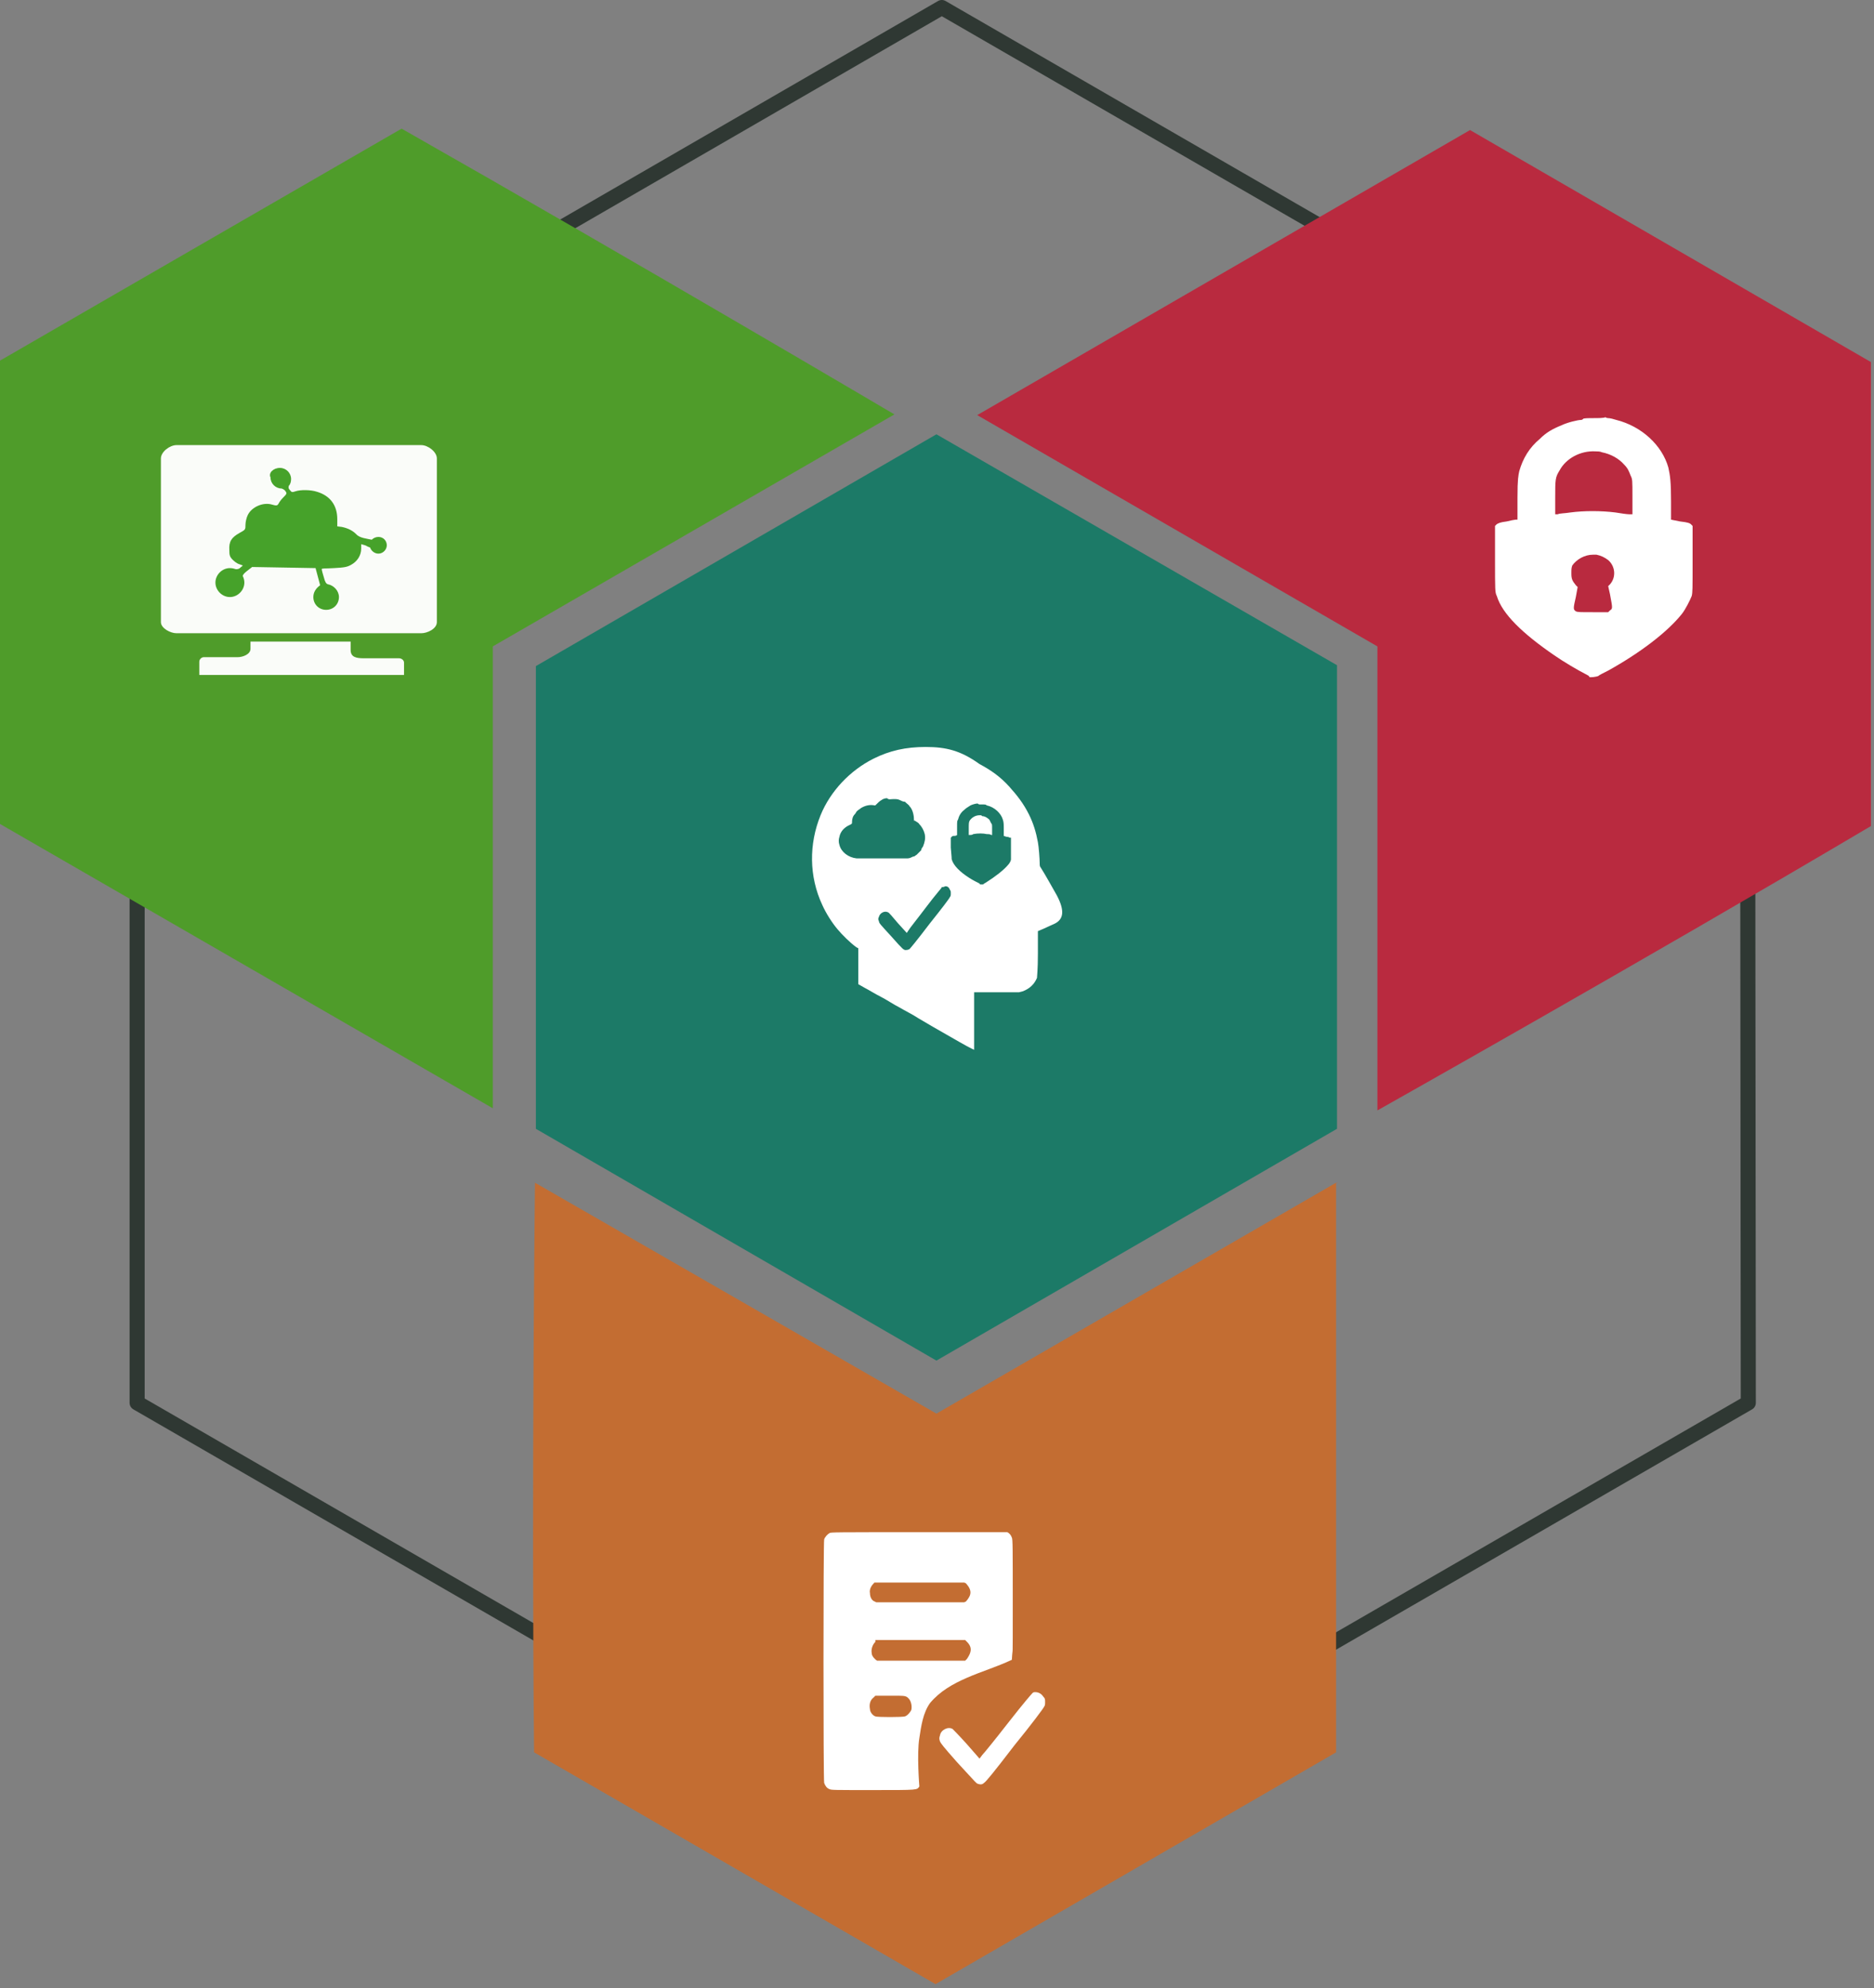 <?xml version="1.0" encoding="UTF-8" standalone="no"?><!DOCTYPE svg PUBLIC "-//W3C//DTD SVG 1.1//EN" "http://www.w3.org/Graphics/SVG/1.1/DTD/svg11.dtd"><svg width="100%" height="100%" viewBox="0 0 281 298" version="1.1" xmlns="http://www.w3.org/2000/svg" xmlns:xlink="http://www.w3.org/1999/xlink" xml:space="preserve" xmlns:serif="http://www.serif.com/" style="fill-rule:evenodd;clip-rule:evenodd;stroke-linejoin:round;"><rect x="0" y="0" width="281" height="298" fill="#808080" stroke="none"/><path d="M262.152,210.264l-0.135,-139.378l-120.795,-69.757l-120.66,69.757l0,139.378l120.794,69.757l120.796,-69.757Z" style="fill:none;fill-rule:nonzero;stroke:#2f3833;stroke-width:2.26px;"/><path d="M146.531,62.219l-0.106,-0.106l0.106,0.106Zm73.895,-42.725l-73.895,42.725l60.006,34.668l0,69.547c0,0 39.226,-22.051 74.001,-42.619l0,-69.547l-60.112,-34.774Z" style="fill:#b92a3f;fill-rule:nonzero;"/><path d="M73.895,166.222l0,0.212l0,-0.212Zm-73.895,-42.725l73.895,42.619l0,-69.229l60.218,-34.774c0,0 -38.802,-22.9 -73.894,-42.831l-60.219,34.773l0,69.442Z" style="fill:#4f9c2a;fill-rule:nonzero;"/><path d="M200.34,177.407l0.135,-0.135c0.135,0 0.135,0 -0.135,0.135m0,85.243l0,-85.378l-59.926,34.609l-60.196,-34.609c0,0 -0.539,44.978 -0.134,85.378l60.195,34.743l60.061,-34.743Z" style="fill:#c36d32;fill-rule:nonzero;"/><path d="M140.414,65.095l-60.061,34.744l0,69.353l60.061,34.743l60.061,-34.743l0,-69.488l-60.061,-34.609Z" style="fill:#1c7a67;fill-rule:nonzero;"/><path d="M238.853,83.141l0.539,0c0.673,0.135 1.212,0.404 1.751,0.808c1.077,0.942 1.212,2.559 0.269,3.636l-0.269,0.269l0.269,1.212c0.404,2.155 0.404,2.155 0,2.424l-0.269,0.27l-2.29,0c-2.02,0 -2.289,0 -2.559,-0.135c-0.403,-0.27 -0.403,-0.404 0,-2.155l0.27,-1.481l-0.27,-0.269c-0.538,-0.674 -0.672,-0.943 -0.672,-1.751c0,-0.673 0,-0.808 0.134,-1.212c0.673,-0.943 1.885,-1.616 3.097,-1.616m0.404,-15.487c0.27,0 0.674,0 0.943,0.135c1.346,0.269 2.558,0.943 3.367,1.885c0.538,0.539 0.673,0.943 0.942,1.616c0.27,0.539 0.27,0.674 0.27,3.232l0,2.559l-0.539,0c-0.269,0 -1.212,-0.135 -2.02,-0.27c-2.154,-0.269 -4.714,-0.269 -6.733,0c-0.808,0.135 -1.751,0.135 -1.886,0.27l-0.403,0l0,-2.424c0,-2.828 0,-3.097 0.673,-4.175c0.943,-1.75 3.097,-2.962 5.386,-2.828m-0.269,-4.982c-0.808,0 -1.616,0 -1.616,0.135c0,0 -0.134,0.134 -0.269,0.134c-0.539,0 -2.155,0.404 -2.963,0.808c-1.347,0.539 -2.289,1.078 -3.232,2.02c-1.616,1.347 -2.559,2.963 -3.097,4.848c-0.135,0.673 -0.27,1.077 -0.27,4.04l0,3.232l-0.269,0c-0.135,0 -0.808,0.135 -1.347,0.269c-1.077,0.135 -1.212,0.27 -1.481,0.404l-0.27,0.269l0,4.983c0,4.714 0,4.983 0.27,5.521c0.808,2.694 3.905,5.657 8.619,8.889c1.347,0.942 3.636,2.289 4.713,2.827c0.269,0.135 0.539,0.27 0.539,0.404c0,0.135 1.077,0 1.347,-0.134c0.134,-0.135 0.672,-0.404 1.481,-0.808c4.848,-2.694 8.888,-5.791 11.042,-8.484c0.539,-0.674 1.212,-2.02 1.481,-2.694c0.135,-0.538 0.135,-0.942 0.135,-5.521l0,-4.983l-0.269,-0.269c-0.135,-0.134 -0.405,-0.269 -1.616,-0.404l-1.346,-0.269l0,-2.693c0,-2.963 -0.136,-3.906 -0.404,-5.118c-0.944,-3.366 -4.041,-6.194 -7.81,-7.137c-0.404,-0.134 -0.944,-0.269 -1.213,-0.269c-0.269,0 -0.404,-0.135 -0.404,-0.135c-0.269,0.135 -1.077,0.135 -1.751,0.135" style="fill:#fff;fill-rule:nonzero;"/><path d="M134.757,254.165c1.078,0 1.212,0.135 1.481,0.404c0.404,0.404 0.539,1.212 0.404,1.75c-0.134,0.27 -0.538,0.809 -0.942,0.944c-0.404,0.133 -4.175,0.133 -4.444,0c-0.404,-0.135 -0.808,-0.674 -0.808,-1.078c-0.135,-0.673 0,-1.347 0.538,-1.75l0.27,-0.27l3.501,0Zm20.469,-0.539c-0.135,0 -0.269,0 -0.404,0.135c-0.135,0.134 -1.212,1.346 -3.636,4.444c-1.885,2.424 -3.636,4.578 -3.905,4.848l-0.404,0.539l-1.885,-2.156c-1.212,-1.346 -2.02,-2.154 -2.155,-2.289c-0.673,-0.404 -1.75,0.135 -1.885,0.943c-0.135,0.404 -0.135,0.539 0,0.943c0.135,0.27 0.404,0.673 2.558,3.097c3.098,3.367 2.829,3.098 3.098,3.232c0.404,0.135 0.673,0.135 0.942,-0.134c0.27,-0.135 1.482,-1.617 4.579,-5.657c2.424,-2.962 4.444,-5.655 4.444,-5.79c0.135,-0.135 0.135,-0.404 0.135,-0.674c0,-0.403 0,-0.538 -0.27,-0.807c-0.269,-0.405 -0.673,-0.674 -1.212,-0.674m-23.97,-7.811l13.466,0l0.27,0.27c0.942,0.942 0.538,1.751 0,2.559l-0.27,0.269l-6.464,0l-6.733,0c-0.269,-0.135 -0.808,-0.673 -0.808,-1.077c-0.134,-0.674 0.135,-1.347 0.539,-1.751l0,-0.27Zm0.135,-8.618l13.197,0l0.269,0.135c0.943,1.077 0.808,1.75 0,2.693l-0.269,0.135l-6.599,0l-6.598,0l-0.27,-0.135c-0.404,-0.134 -0.673,-0.673 -0.673,-1.212c-0.135,-0.673 0.269,-1.212 0.673,-1.616l0.27,0Zm6.329,-7.541c-12.524,0 -13.197,0 -13.332,0.135c-0.269,0.134 -0.673,0.538 -0.808,0.942c-0.135,0.405 -0.135,36.09 0,36.495c0.135,0.404 0.404,0.807 0.808,0.942c0.269,0.135 0.673,0.135 6.464,0.135c7.003,0 6.598,0 7.003,-0.538c0,0 -0.405,-4.849 0,-7.273c0.269,-1.75 0.538,-3.769 1.615,-5.252c1.482,-1.751 3.367,-2.828 5.522,-3.769c2.155,-0.944 4.444,-1.618 6.733,-2.695c0.135,-2.558 0.135,1.213 0.135,-8.215c0,-8.618 0,-9.829 -0.135,-10.099c-0.135,-0.404 -0.404,-0.674 -0.674,-0.808l-13.331,0Z" style="fill:#fff;fill-rule:nonzero;"/><path d="M141.76,132.832c0.269,0 0.539,0.135 0.673,0.539c0.135,0.134 0.135,0.269 0.135,0.539c0,0.269 0,0.403 -0.135,0.538c0,0.135 -1.346,1.885 -2.963,3.905c-2.154,2.829 -2.962,3.771 -3.097,3.906c-0.269,0.135 -0.404,0.135 -0.673,0.135c-0.27,-0.135 -0.135,0.134 -2.155,-2.155c-1.481,-1.616 -1.75,-1.886 -1.75,-2.155c-0.135,-0.269 -0.135,-0.404 0,-0.673c0.134,-0.539 0.808,-0.943 1.346,-0.674c0.135,0 0.674,0.674 1.482,1.616l1.346,1.482l0.27,-0.404c0.134,-0.269 1.346,-1.751 2.558,-3.367c1.616,-2.154 2.424,-2.962 2.424,-3.097c0.135,0 0.269,0 0.539,-0.135c-0.135,0 0,0 0,0Zm5.117,-10.639c-0.673,0 -1.212,0.405 -1.481,0.808c-0.135,0.27 -0.135,0.404 -0.135,1.347l0,0.808l0.135,0c0.135,0 0.404,0 0.538,-0.135c0.674,-0.134 1.482,-0.134 2.02,0c0.269,0 0.539,0 0.674,0.135l0.134,0l0,-0.808c0,-0.808 0,-0.808 -0.134,-0.943c-0.135,-0.269 -0.135,-0.269 -0.27,-0.538c-0.269,-0.27 -0.673,-0.539 -1.077,-0.539c-0.134,-0.135 -0.134,-0.135 -0.404,-0.135c0.135,0 0,0 0,0m0.135,-1.615l0.539,0c0.134,0 0.269,0 0.403,0.134c1.213,0.269 2.155,1.212 2.425,2.155c0.134,0.403 0.134,0.673 0.134,1.616l0,0.807l0.404,0.135c0.404,0 0.404,0.135 0.539,0.135l0.135,0l0,3.232c0,0.269 -0.27,0.673 -0.405,0.808c-0.673,0.808 -1.884,1.751 -3.366,2.693c-0.269,0.135 -0.404,0.269 -0.404,0.269l-0.404,0c0,0 -0.135,0 -0.135,-0.134c-0.269,-0.135 -1.077,-0.539 -1.481,-0.808c-1.482,-0.943 -2.424,-1.886 -2.694,-2.828c0,-0.135 0,-0.27 -0.134,-1.751l0,-1.481l0.134,-0.135c0.135,-0.135 0.135,-0.135 0.405,-0.135c0.269,0 0.403,-0.134 0.403,-0.134l0,-1.077c0,-0.943 0,-1.078 0.135,-1.212c0.135,-0.539 0.404,-1.077 0.943,-1.481c0.269,-0.27 0.539,-0.405 0.943,-0.674c0.269,-0.134 0.808,-0.269 0.942,-0.269l0.135,0c0.134,0.135 0.269,0.135 0.404,0.135m-13.063,-0.809c0.404,0 0.674,0 0.943,0.135c0.269,0.135 0.538,0.269 0.808,0.269l0.135,0.135c0.134,0.135 0.538,0.404 0.538,0.539l0.135,0.134c0.404,0.539 0.539,1.347 0.539,1.886l0,0.134l0.134,0c0.135,0.135 0.539,0.27 0.674,0.539c0.404,0.404 0.673,0.943 0.808,1.481c0.134,0.674 0,1.212 -0.27,1.886c-0.134,0.134 -0.269,0.404 -0.269,0.538l-0.135,0.135c-0.134,0.135 -0.404,0.404 -0.539,0.539c-0.269,0.134 -0.269,0.269 -0.538,0.269c-0.269,0.135 -0.539,0.269 -0.808,0.269l-0.269,0l-3.637,0l-0.807,0l-0.404,0l-2.559,0c-1.212,-0.134 -2.289,-0.942 -2.559,-2.019c-0.134,-0.405 -0.134,-0.808 0,-1.213c0.135,-0.673 0.539,-1.212 1.212,-1.615c0.27,-0.135 0.27,-0.135 0.539,-0.27l0.135,-0.135l0,-0.134c0,-0.539 0.134,-0.943 0.403,-1.212c0.135,-0.135 0.27,-0.404 0.27,-0.404l0.135,-0.135c0.134,-0.134 0.404,-0.269 0.538,-0.404c0.674,-0.404 1.347,-0.538 2.02,-0.404l0.135,0l0.135,-0.134c0.269,-0.27 0.538,-0.539 0.807,-0.674c0.135,-0.135 0.54,-0.269 0.809,-0.269c0.269,0.269 0.538,0.134 0.942,0.134m4.848,-7.81c-2.962,0 -5.386,0.539 -7.81,1.75c-3.501,1.751 -6.464,4.849 -7.946,8.484c-1.75,4.31 -1.75,9.158 0.27,13.467c0.538,1.212 1.481,2.693 2.289,3.636c0.674,0.808 1.886,2.02 2.828,2.693l0.269,0.135l0,5.387l0.943,0.538c0.539,0.269 1.616,0.943 2.424,1.347c0.808,0.404 2.02,1.212 2.828,1.616c0.673,0.404 2.02,1.077 2.828,1.616c1.347,0.808 2.29,1.347 6.06,3.501c1.885,1.078 2.289,1.212 2.289,1.212l0,-4.309l0,-4.309l6.733,0l0.54,-0.135c1.077,-0.404 1.75,-1.077 2.154,-2.02c0,-0.269 0.135,-1.212 0.135,-3.636l0,-3.367l0.942,-0.404c0.539,-0.269 1.212,-0.538 1.481,-0.673c1.482,-0.674 1.617,-2.02 0.405,-4.309c-0.539,-0.943 -1.886,-3.367 -2.424,-4.175c-0.135,-0.134 -0.135,-0.404 -0.135,-0.673c0,-0.539 -0.135,-2.424 -0.269,-3.098c-0.27,-1.481 -0.674,-2.827 -1.347,-4.174c-0.808,-1.616 -1.751,-2.828 -2.963,-4.175c-1.347,-1.481 -2.693,-2.424 -4.444,-3.366c-2.827,-2.02 -4.982,-2.559 -8.079,-2.559l-0.001,0Z" style="fill:#fff;fill-rule:nonzero;"/><g opacity="0.97"><path d="M37.559,95.997l0,1.251c0,0.834 -1.168,1.252 -1.919,1.252l-1.919,0l-3.17,0c-0.333,0 -0.667,0.333 -0.667,0.667l0,2.002l30.7,0l0,-0.5l0,-0.668l0,-0.667c0,-0.417 -0.417,-0.668 -0.751,-0.668l-3.253,0l-2.002,0c-1.168,0 -2.002,-0.166 -2.002,-1.251l0,-1.251l-3.755,0l-3.754,0l-3.754,0l-3.754,0l0,-0.167Zm-11.096,-29.282c-1.001,0 -2.336,1.001 -2.336,2.002l0,24.527c0,0.918 1.419,1.669 2.336,1.669l36.707,0c0.918,0 2.336,-0.668 2.336,-1.669l0,-24.527c0,-1.001 -1.335,-2.002 -2.336,-2.002l-36.707,0Z" style="fill:#fff;fill-rule:nonzero;"/><g opacity="0"><path d="M37.559,95.997l0,1.251c0,0.834 -1.168,1.252 -1.919,1.252l-1.919,0l-3.17,0c-0.333,0 -0.667,0.333 -0.667,0.667l0,2.002l30.7,0l0,-0.5l0,-0.668l0,-0.667c0,-0.417 -0.417,-0.668 -0.751,-0.668l-3.253,0l-2.002,0c-1.168,0 -2.002,-0.166 -2.002,-1.251l0,-1.251l-3.755,0l-3.754,0l-3.754,0l-3.754,0l0,-0.167Zm-11.096,-29.282c-1.001,0 -2.336,1.001 -2.336,2.002l0,24.527c0,0.918 1.419,1.669 2.336,1.669l36.707,0c0.918,0 2.336,-0.668 2.336,-1.669l0,-24.527c0,-1.001 -1.335,-2.002 -2.336,-2.002l-36.707,0Z" style="fill:none;fill-rule:nonzero;stroke:#010000;stroke-width:0.36px;stroke-linejoin:miter;"/></g></g><path d="M41.98,70.135c0.917,0 1.668,0.751 1.668,1.668c0,0.334 -0.083,0.751 -0.333,1.002c-0.084,0.25 -0.084,0.417 0.166,0.667c0.251,0.334 0.334,0.334 0.835,0.167c0.751,-0.25 2.252,-0.25 3.253,0.083c1.919,0.584 3.004,2.003 3.004,4.088l0,1.085l0.667,0.083c0.834,0.167 1.585,0.501 2.169,1.085c0.501,0.584 1.585,0.667 2.336,0.834c0.25,-0.25 0.584,-0.417 1.001,-0.417c0.751,0 1.252,0.584 1.252,1.251c0,0.668 -0.584,1.252 -1.252,1.252c-0.584,0 -1.084,-0.418 -1.251,-0.918c-0.501,-0.167 -0.501,-0.25 -0.751,-0.334l-0.584,-0.167l0,0.668c0,1.001 -0.584,1.919 -1.502,2.419c-0.584,0.334 -1.001,0.417 -2.586,0.501c-1.251,0.083 -1.835,0 -1.835,0.167c0,0.083 0.167,0.75 0.333,1.251c0.167,0.667 0.334,0.918 0.584,1.001c0.918,0.167 1.669,1.001 1.669,1.918c0,1.085 -0.834,1.919 -1.919,1.919c-1.084,0 -1.919,-0.834 -1.919,-1.919c0,-0.75 0.418,-1.334 1.002,-1.751l0,-0.083l-0.334,-1.252l-0.334,-1.251l-4.755,-0.084l-4.755,-0.083l-0.751,0.584c-0.417,0.334 -0.584,0.5 -0.667,0.751c0.167,0.334 0.25,0.667 0.25,1.001c0,1.168 -1.001,2.169 -2.169,2.169c-1.168,0 -2.169,-1.001 -2.169,-2.169c0,-1.168 1.001,-2.169 2.169,-2.169c0.334,0 0.667,0.083 0.918,0.167c0.333,0 0.5,-0.084 0.667,-0.251c0.501,-0.417 0.417,-0.25 -0.167,-0.5c-0.334,-0.084 -0.751,-0.417 -1.001,-0.668c-0.417,-0.417 -0.501,-0.667 -0.501,-1.418c-0.083,-1.335 0.334,-1.919 1.502,-2.586c0.918,-0.501 0.918,-0.501 0.918,-1.251c0,-0.418 0.167,-1.085 0.333,-1.419c0.584,-1.251 2.336,-2.002 3.671,-1.585c0.584,0.167 0.751,0.167 0.918,-0.083c0.083,-0.167 0.333,-0.584 0.667,-0.918c0.584,-0.584 0.667,-0.667 0.417,-1.001c-0.083,-0.167 -0.334,-0.334 -0.584,-0.417c-0.917,0 -1.668,-0.751 -1.668,-1.669c-0.334,-0.667 0.417,-1.418 1.418,-1.418Z" style="fill:#46a22a;fill-rule:nonzero;"/></svg>